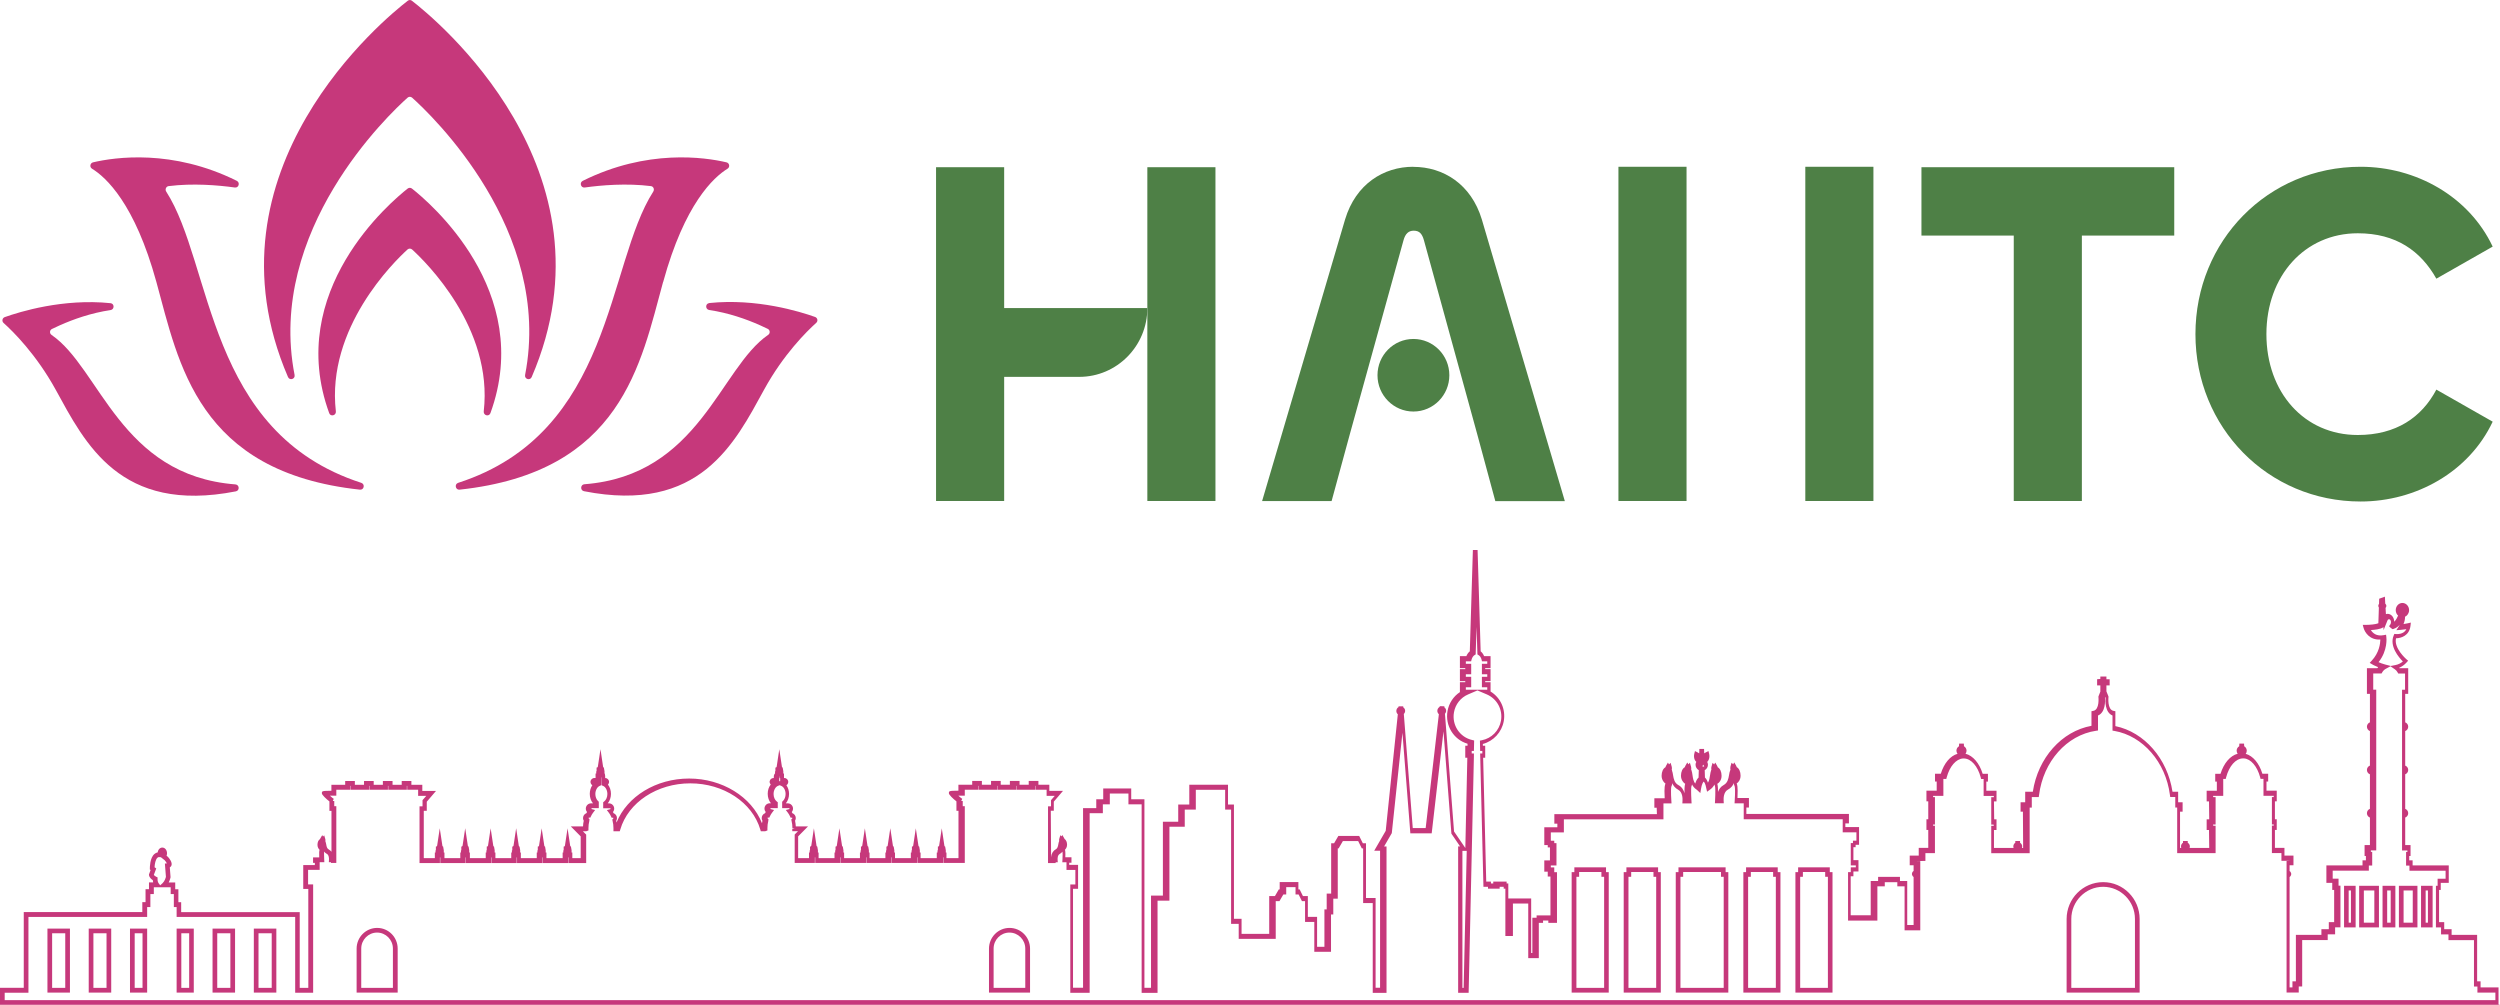 <svg xmlns="http://www.w3.org/2000/svg" width="209" height="84" viewBox="0 0 209 84" fill="none"><g clip-path="url(#clip0_115212_13244)"><path d="M55.441 23.576C57.236 17.026 59.664 14.816 60.822 14.104C61.043 13.968 60.988 13.633 60.736 13.572C58.922 13.144 54.104 12.438 48.717 15.119C48.422 15.268 48.557 15.72 48.882 15.676C50.292 15.478 52.394 15.305 54.417 15.559C54.632 15.584 54.73 15.831 54.613 16.017C50.697 22.121 51.267 36.175 38.303 40.366C37.972 40.472 38.076 40.973 38.419 40.936C51.996 39.475 53.565 30.374 55.434 23.576H55.441Z" fill="#C6387B"></path><path d="M14.098 15.559C16.121 15.305 18.217 15.478 19.633 15.676C19.958 15.72 20.092 15.268 19.798 15.119C14.411 12.438 9.599 13.144 7.778 13.572C7.527 13.633 7.472 13.968 7.693 14.104C8.857 14.816 11.278 17.026 13.074 23.576C14.944 30.374 16.513 39.475 30.09 40.936C30.433 40.973 30.537 40.478 30.206 40.366C17.242 36.169 17.812 22.115 13.896 16.017C13.779 15.837 13.883 15.59 14.092 15.559H14.098Z" fill="#C6387B"></path><path d="M59.29 25.34C58.953 25.377 58.953 25.866 59.29 25.916C60.908 26.157 62.385 26.677 63.537 27.191C63.764 27.29 63.979 27.395 64.187 27.494C64.383 27.593 64.402 27.866 64.224 27.99C60.172 30.763 58.481 39.74 48.858 40.483C48.52 40.508 48.49 40.997 48.821 41.065C58.511 42.972 61.429 37.041 63.881 32.571C65.499 29.618 67.442 27.705 68.239 26.987C68.404 26.838 68.349 26.572 68.141 26.498C66.89 26.052 63.255 24.925 59.296 25.334L59.29 25.34Z" fill="#C6387B"></path><path d="M4.309 27.996C4.125 27.872 4.143 27.594 4.346 27.501C4.554 27.396 4.775 27.297 4.995 27.198C6.148 26.684 7.619 26.164 9.243 25.922C9.58 25.873 9.574 25.378 9.243 25.346C5.283 24.938 1.649 26.065 0.398 26.51C0.19 26.585 0.135 26.851 0.3 27C1.097 27.712 3.034 29.631 4.658 32.584C7.11 37.054 10.027 42.979 19.718 41.078C20.049 41.01 20.024 40.527 19.681 40.496C10.052 39.753 8.366 30.776 4.315 28.003L4.309 27.996Z" fill="#C6387B"></path><path d="M34.453 8.166C35.991 9.541 46.252 19.248 43.898 31.346C43.831 31.692 44.309 31.847 44.45 31.519C51.916 14.19 36.261 1.468 34.434 0.062C34.33 -0.018 34.195 -0.018 34.091 0.062C32.258 1.474 16.61 14.19 24.076 31.519C24.217 31.841 24.695 31.692 24.627 31.346C22.268 19.248 32.534 9.541 34.073 8.166C34.183 8.067 34.343 8.067 34.453 8.166Z" fill="#C6387B"></path><path d="M40.999 34.54C44.726 24.319 35.808 16.84 34.435 15.762C34.33 15.682 34.19 15.682 34.085 15.762C32.712 16.84 23.794 24.319 27.521 34.54C27.637 34.862 28.115 34.738 28.078 34.391C27.282 27.414 32.939 21.885 34.067 20.858C34.177 20.759 34.343 20.759 34.453 20.858C35.581 21.885 41.238 27.414 40.441 34.391C40.405 34.738 40.877 34.862 40.999 34.54Z" fill="#C6387B"></path><path d="M78.254 13.979V41.883H83.948V31.327V13.979H78.254Z" fill="#4E8046"></path><path d="M95.918 31.327V41.883H101.612V13.979H95.918V31.327Z" fill="#4E8046"></path><path d="M87.404 25.755H81.772V31.506H90.224C93.368 31.506 95.918 28.931 95.918 25.755H87.404Z" fill="#4E8046"></path><path d="M118.144 13.942C115.687 13.942 113.345 15.366 112.45 18.344L105.512 41.889H111.322L112.842 36.311L117.329 20.102C117.482 19.533 117.758 19.285 118.187 19.285C118.653 19.285 118.886 19.527 119.045 20.102L123.489 36.273L125.009 41.895H130.82L123.882 18.35C122.987 15.379 120.645 13.949 118.151 13.949L118.144 13.942Z" fill="#4E8046"></path><path d="M118.162 34.404C119.82 34.404 121.165 33.046 121.165 31.37C121.165 29.695 119.82 28.337 118.162 28.337C116.503 28.337 115.158 29.695 115.158 31.37C115.158 33.046 116.503 34.404 118.162 34.404Z" fill="#4E8046"></path><path d="M140.995 13.942H135.301V41.883H140.995V13.942Z" fill="#4E8046"></path><path d="M156.618 13.942H150.924V41.883H156.618V13.942Z" fill="#4E8046"></path><path d="M160.633 19.694H168.35V41.883H174.044V19.694H181.767V13.979H160.633V19.694Z" fill="#4E8046"></path><path d="M197.11 36.366C192.635 36.366 189.472 32.806 189.472 27.934C189.472 23.062 192.678 19.502 197.11 19.502C200.315 19.502 202.375 20.982 203.68 23.297L208.388 20.616C206.408 16.419 201.976 13.942 197.349 13.942C189.589 13.942 183.539 20.14 183.539 27.934C183.539 35.729 189.595 41.926 197.349 41.926C201.976 41.926 206.414 39.45 208.388 35.252L203.68 32.571C202.454 34.893 200.315 36.366 197.11 36.366Z" fill="#4E8046"></path><path d="M209 84H0V82.582H1.986V76.249H11.897V75.419H12.167V74.335H12.455V73.766H12.804C12.792 73.704 12.78 73.642 12.774 73.58C12.657 73.506 12.486 73.363 12.455 73.153V73.103L12.59 72.732L12.528 72.689V72.59C12.528 72.503 12.528 71.723 12.909 71.395C12.988 71.327 13.08 71.277 13.184 71.258C13.215 71.023 13.374 70.856 13.57 70.856C13.791 70.856 13.963 71.067 13.963 71.339C13.963 71.413 13.95 71.481 13.926 71.543L14.036 71.63C14.171 71.778 14.429 72.107 14.331 72.361C14.312 72.404 14.275 72.466 14.196 72.515L14.257 73.32V73.345C14.257 73.345 14.214 73.555 14.104 73.772H14.649V74.342H14.913V75.425H15.146V76.255H25.057V82.588H25.774V74.317H25.351V72.317H26.32V72.138H26.172V71.68H26.687C26.669 71.283 26.687 71.122 26.718 71.048C26.669 70.999 26.54 70.862 26.54 70.633C26.54 70.404 26.62 70.231 26.749 70.15C26.761 70.126 26.767 70.113 26.773 70.101L26.939 69.816L27.006 69.934L27.104 69.835L27.196 70.15C27.196 70.15 27.221 70.243 27.202 70.33C27.233 70.404 27.251 70.491 27.27 70.584C27.306 70.8 27.343 70.949 27.503 71.029C27.588 71.079 27.656 71.135 27.711 71.209V67.791H27.539V66.999C27.27 66.795 26.908 66.448 26.908 66.324C26.908 66.132 26.908 66.114 27.705 66.108V65.612H28.857V65.29H29.666V65.612H30.432V65.29H31.241V65.612H32.008V65.29H32.817V65.612H33.583V65.29H34.392V65.612H35.305V66.12H36.452L35.679 67.024V67.785H35.428V71.741H36.353V71.271H36.409V71.085H36.439V70.769H36.494C36.494 70.769 36.525 70.726 36.543 70.707L36.764 69.246L36.985 70.714C36.985 70.714 37.015 70.751 37.022 70.769H37.046L37.101 71.085V71.271H37.156V71.741H38.48V71.271H38.535V71.085H38.566V70.769H38.621C38.621 70.769 38.652 70.726 38.67 70.707L38.891 69.24L39.112 70.714C39.112 70.714 39.142 70.751 39.148 70.769H39.173L39.228 71.085V71.271H39.283V71.741H40.607V71.271H40.662V71.085H40.693V70.769H40.748C40.748 70.769 40.779 70.726 40.797 70.707L41.018 69.246L41.239 70.714C41.239 70.714 41.269 70.751 41.275 70.769H41.3L41.355 71.085V71.271H41.416V71.741H42.74V71.271H42.795V71.085H42.826V70.769H42.881C42.881 70.769 42.912 70.726 42.93 70.707L43.151 69.24L43.372 70.714C43.372 70.714 43.402 70.751 43.408 70.769H43.433L43.488 71.085V71.271H43.543V71.741H44.873V71.271H44.928V71.085H44.959V70.769H45.014C45.014 70.769 45.045 70.726 45.063 70.707L45.284 69.246L45.505 70.714C45.505 70.714 45.535 70.751 45.541 70.769H45.566L45.621 71.085V71.271H45.682V71.741H47.037V71.271H47.092V71.085H47.123V70.769H47.178C47.178 70.769 47.209 70.726 47.227 70.707L47.448 69.246L47.668 70.714C47.668 70.714 47.699 70.751 47.705 70.769H47.73L47.785 71.085V71.271H47.846V71.741H48.545V69.921L47.717 69.085H48.741C48.747 68.924 48.765 68.77 48.802 68.615C48.759 68.547 48.741 68.466 48.741 68.392C48.741 68.206 48.857 68.045 49.023 67.983C49.041 67.946 49.06 67.915 49.078 67.884C49.011 67.81 48.974 67.705 48.974 67.6C48.974 67.358 49.17 67.16 49.409 67.16H49.575C49.403 66.956 49.305 66.671 49.305 66.368C49.305 66.095 49.385 65.841 49.519 65.643C49.427 65.588 49.366 65.482 49.366 65.365C49.366 65.185 49.513 65.043 49.685 65.043H49.789V64.665H49.844V64.479H49.875V64.164H49.93C49.93 64.164 49.961 64.12 49.979 64.102L50.2 62.634L50.42 64.108C50.42 64.108 50.451 64.145 50.457 64.164H50.482L50.537 64.479V64.665H50.561L50.592 64.863V65.043C50.776 65.043 50.917 65.191 50.917 65.365C50.917 65.457 50.88 65.538 50.825 65.594C50.984 65.798 51.076 66.07 51.076 66.368C51.076 66.665 50.978 66.956 50.806 67.16H50.911C51.15 67.16 51.346 67.358 51.346 67.6C51.346 67.705 51.309 67.804 51.242 67.884C51.26 67.915 51.279 67.953 51.297 67.983C51.462 68.045 51.579 68.206 51.579 68.392C51.579 68.472 51.554 68.547 51.517 68.615C51.53 68.664 51.536 68.714 51.542 68.763C52.431 66.572 54.852 65.086 57.61 65.086C60.368 65.086 62.832 66.603 63.703 68.825C63.709 68.757 63.727 68.689 63.739 68.615C63.697 68.547 63.678 68.466 63.678 68.392C63.678 68.206 63.795 68.045 63.96 67.983C63.979 67.946 63.997 67.915 64.015 67.878C63.948 67.804 63.911 67.705 63.911 67.593C63.911 67.352 64.107 67.154 64.346 67.154H64.451C64.279 66.95 64.181 66.665 64.181 66.361C64.181 66.058 64.273 65.792 64.432 65.588C64.377 65.526 64.34 65.445 64.34 65.358C64.34 65.34 64.34 65.328 64.34 65.309H64.328H64.346C64.371 65.154 64.506 65.043 64.665 65.043H64.69V64.919C64.69 64.82 64.726 64.727 64.794 64.653V64.479H64.824V64.164H64.88C64.88 64.164 64.91 64.12 64.929 64.102L65.149 62.634L65.37 64.108C65.37 64.108 65.401 64.145 65.407 64.164H65.431L65.486 64.479V64.665H65.542V65.043H65.578C65.756 65.043 65.897 65.191 65.897 65.365C65.897 65.482 65.836 65.588 65.744 65.643C65.879 65.841 65.965 66.095 65.965 66.368C65.965 66.671 65.866 66.95 65.695 67.16H65.86C66.099 67.16 66.296 67.358 66.296 67.6C66.296 67.705 66.259 67.804 66.191 67.884C66.21 67.915 66.228 67.953 66.246 67.983C66.412 68.045 66.528 68.206 66.528 68.392C66.528 68.472 66.504 68.547 66.467 68.615C66.498 68.77 66.522 68.931 66.528 69.085H67.552L66.725 69.921V71.741H67.632V71.271H67.687V71.085H67.718V70.769H67.773C67.773 70.769 67.803 70.726 67.822 70.707L68.042 69.246L68.263 70.714C68.263 70.714 68.294 70.751 68.3 70.769H68.324L68.379 71.085V71.271H68.435V71.741H69.765V71.271H69.82V71.085H69.85V70.769H69.906C69.906 70.769 69.936 70.726 69.955 70.707L70.175 69.246L70.396 70.714C70.396 70.714 70.427 70.751 70.433 70.769H70.457L70.513 71.085V71.271H70.568V71.741H71.892V71.271H71.947V71.085H71.977V70.769H72.033C72.033 70.769 72.063 70.726 72.082 70.707L72.302 69.246L72.523 70.714C72.523 70.714 72.554 70.751 72.56 70.769H72.584L72.639 71.085V71.271H72.695V71.741H74.019V71.271H74.074V71.085H74.104V70.769H74.159C74.159 70.769 74.19 70.726 74.209 70.707L74.429 69.24L74.65 70.714C74.65 70.714 74.68 70.751 74.687 70.769H74.711L74.766 71.085V71.271H74.822V71.741H76.145V71.271H76.207V71.085H76.237V70.769H76.293C76.293 70.769 76.323 70.726 76.342 70.707L76.562 69.246L76.783 70.714C76.783 70.714 76.814 70.751 76.82 70.769H76.844L76.899 71.085V71.271H76.961V71.741H78.315V71.271H78.376V71.085H78.407V70.769H78.462C78.462 70.769 78.493 70.726 78.511 70.707L78.732 69.246L78.953 70.714C78.953 70.714 78.983 70.751 78.99 70.769H79.014L79.069 71.085V71.271H79.124V71.741H80.129V67.785H79.958V66.993C79.688 66.789 79.327 66.442 79.327 66.318C79.327 66.126 79.327 66.108 80.123 66.101V65.606H81.276V65.284H82.085V65.606H82.851V65.284H83.66V65.606H84.426V65.284H85.235V65.606H86.001V65.284H86.811V65.606H87.724V66.114H88.87L88.098 67.018V67.779H87.847L87.871 71.667C87.895 71.37 88.03 71.135 88.245 71.017C88.404 70.93 88.441 70.782 88.478 70.571C88.496 70.478 88.508 70.392 88.545 70.317C88.533 70.231 88.545 70.163 88.551 70.138L88.643 69.822L88.741 69.921L88.809 69.804L88.974 70.088C88.974 70.088 88.987 70.113 88.999 70.138C89.121 70.218 89.207 70.398 89.207 70.621C89.207 70.844 89.085 70.992 89.029 71.036C89.054 71.11 89.079 71.265 89.06 71.667H89.575V72.125H89.385V72.305H90.127V74.305H89.704V82.576H90.543V67.562H91.647V66.82H92.229V65.916H94.57V66.82H95.674V82.582H96.225V74.874H97.218V68.695H98.499V67.259H99.425V65.606H102.661V67.259H103.158V76.812H103.795V78.069H106.106V74.911H106.584L106.909 74.354H106.982V73.741H108.545V74.354H108.65L108.925 74.911H109.336V76.651H110.108V79.152H110.721V76.026H110.911V74.707H111.285V70.497H111.53L111.886 69.884H113.627L113.933 70.497H114.197V75.072H115V82.576H115.374V71.122H114.883L115.846 69.457L116.857 59.712C116.777 59.644 116.734 59.545 116.734 59.434C116.734 59.297 116.808 59.174 116.918 59.112V59.05H117.31V59.13C117.409 59.198 117.47 59.31 117.47 59.427C117.47 59.526 117.427 59.619 117.359 59.687L118.107 69.228H119.186L120.289 59.706C120.21 59.638 120.161 59.539 120.161 59.427C120.161 59.285 120.24 59.161 120.357 59.093V59.037L120.749 59.044V59.13C120.841 59.198 120.896 59.304 120.896 59.421C120.896 59.514 120.859 59.607 120.798 59.675L121.558 69.513L122.502 70.893L122.668 63.346H122.496V62.343H122.686V62.176C121.527 61.836 120.798 60.666 121.013 59.446C121.129 58.79 121.503 58.22 122.048 57.861V57.032H122.496V56.945H122.048V55.942H122.496V55.855H122.048V54.852H122.588C122.655 54.691 122.753 54.549 122.876 54.45L123.133 45.98H123.526L123.783 54.45C123.906 54.549 124.004 54.691 124.071 54.852H124.611V55.855H124.163V55.942H124.611V56.945H124.163V57.032H124.611V57.812C125.444 58.319 125.892 59.291 125.714 60.288C125.548 61.21 124.856 61.959 123.967 62.195V62.343H124.163V63.346H123.991L124.249 73.704H124.641V73.859H124.837V73.704H125.953V73.859H126.094V75.109H128.006V79.672H128.104V76.725H128.46V76.527H129.618V73.277H129.391V72.874H129.103V71.927H129.575V70.844H129.391V70.646H129.103V69.16H130.194V68.856H129.943V68.064H138.518L138.5 67.525H138.304V66.733H139.168C139.113 65.736 139.198 65.581 139.235 65.519C139.235 65.519 139.235 65.513 139.235 65.507L139.186 65.47C139.186 65.47 138.91 65.253 138.91 64.857C138.91 64.523 139.039 64.244 139.229 64.145C139.248 64.089 139.266 64.052 139.272 64.04L139.438 63.749L139.529 63.904L139.664 63.773L139.756 64.095C139.756 64.095 139.793 64.232 139.756 64.362L139.781 64.386V64.43C139.824 64.541 139.848 64.665 139.867 64.801C139.922 65.123 139.983 65.457 140.32 65.637C140.608 65.792 140.755 66.058 140.823 66.312C140.811 65.705 140.866 65.575 140.884 65.526L140.798 65.464C140.798 65.464 140.529 65.247 140.529 64.851C140.529 64.516 140.657 64.244 140.847 64.139C140.866 64.083 140.884 64.046 140.89 64.034L141.056 63.743L141.148 63.897L141.276 63.767L141.368 64.083C141.368 64.083 141.405 64.207 141.381 64.331C141.387 64.349 141.399 64.368 141.405 64.386C141.448 64.504 141.472 64.647 141.491 64.795C141.528 65.043 141.564 65.315 141.724 65.507C141.779 65.315 141.865 65.123 142 65.005L142.018 64.386C141.859 64.3 141.748 64.126 141.748 63.934C141.748 63.848 141.767 63.767 141.81 63.693C141.718 63.606 141.656 63.495 141.632 63.359C141.601 63.192 141.632 63.049 141.638 63.031L141.699 62.789L141.92 62.901C141.969 62.925 142.012 62.95 142.055 62.981L142.067 62.61H142.459L142.472 62.981C142.514 62.956 142.557 62.925 142.606 62.901L142.827 62.789L142.888 63.031C142.888 63.031 142.925 63.192 142.895 63.359C142.87 63.495 142.809 63.612 142.723 63.693C142.76 63.767 142.784 63.848 142.784 63.934C142.784 64.126 142.674 64.3 142.514 64.386L142.533 65.005C142.649 65.105 142.729 65.266 142.784 65.433C142.901 65.247 142.931 65.012 142.962 64.801C142.986 64.653 143.005 64.51 143.048 64.399C143.054 64.38 143.066 64.362 143.072 64.343C143.048 64.219 143.072 64.114 143.078 64.095L143.17 63.773L143.305 63.904L143.397 63.749L143.563 64.04C143.563 64.04 143.587 64.089 143.606 64.145C143.796 64.25 143.924 64.516 143.924 64.857C143.924 65.253 143.679 65.451 143.648 65.47L143.563 65.532C143.581 65.575 143.63 65.693 143.624 66.207C143.704 65.984 143.845 65.767 144.096 65.631C144.433 65.445 144.494 65.111 144.549 64.789C144.574 64.64 144.598 64.498 144.654 64.374C144.654 64.368 144.66 64.362 144.666 64.356C144.635 64.225 144.666 64.108 144.666 64.083L144.758 63.761L144.893 63.891L144.985 63.736L145.15 64.027C145.15 64.027 145.175 64.077 145.193 64.133C145.383 64.238 145.512 64.504 145.512 64.845C145.512 65.241 145.267 65.439 145.236 65.457L145.187 65.495C145.187 65.495 145.187 65.495 145.187 65.501C145.218 65.563 145.303 65.718 145.254 66.714H146.211V67.507H145.996V68.045H154.571V68.838H154.271V69.141H155.417V70.627H155.129V70.825H154.945V71.909H155.368V72.856H154.945V73.258H154.718V76.515H156.391V73.654H157.01V73.308H158.837V73.654H159.444V77.332H159.977V73.314C159.904 73.271 159.861 73.196 159.842 73.116C159.83 73.029 159.855 72.936 159.91 72.868C159.928 72.843 159.953 72.825 159.977 72.812V72.336H159.652V71.531H160.406V70.881H161.203V69.383H161.05V68.491H161.203V66.993H161.05V66.101H161.908V65.334H161.767V64.684H162.251C162.527 63.798 163.042 63.192 163.649 63.018C163.593 62.944 163.557 62.851 163.557 62.758C163.557 62.597 163.643 62.461 163.771 62.387L163.783 62.164H164.176L164.188 62.387C164.317 62.461 164.403 62.597 164.403 62.758C164.403 62.851 164.372 62.944 164.317 63.012C164.936 63.173 165.475 63.792 165.751 64.69H166.192V65.34H166.057V66.108H166.909V66.999H166.695L166.713 68.497H166.909V69.389H166.695V70.887H168.331C168.319 70.85 168.313 70.806 168.313 70.763C168.313 70.633 168.381 70.516 168.479 70.454V70.305H168.877V70.454C168.987 70.522 169.055 70.633 169.055 70.763C169.055 70.806 169.049 70.844 169.036 70.887H169.134L169.116 67.853H168.92V67.067H169.306V66.188H169.944C170.373 63.359 172.359 61.13 174.847 60.678V59.458L175.006 59.427C175.54 59.322 175.429 58.288 175.429 58.276V58.226L175.589 57.818V57.298H175.319V56.784L175.589 56.759V56.561H176.097V56.784H176.367V57.298H176.097V57.799L176.269 58.226V58.276C176.269 58.276 176.153 59.322 176.686 59.427L176.845 59.458V60.703C179.266 61.204 181.203 63.427 181.62 66.188H182.092V67.067H182.466V67.853H182.251V70.887H182.349C182.337 70.85 182.331 70.806 182.331 70.763C182.331 70.633 182.398 70.516 182.497 70.454V70.305H182.895V70.454C183.005 70.522 183.073 70.633 183.073 70.763C183.073 70.806 183.067 70.844 183.054 70.887H184.691L184.672 69.389H184.476V68.497H184.691L184.672 66.999H184.476V66.108H185.328V65.34H185.193V64.69H185.635C185.911 63.798 186.45 63.173 187.069 63.012C187.014 62.938 186.983 62.851 186.983 62.758C186.983 62.597 187.069 62.461 187.198 62.387L187.21 62.164H187.602L187.615 62.387C187.743 62.461 187.829 62.597 187.829 62.758C187.829 62.857 187.798 62.95 187.737 63.018C188.344 63.192 188.865 63.798 189.135 64.684H189.619V65.334H189.478V66.101H190.336V66.993H190.183V68.491H190.336V69.383H190.183V70.881H190.98V71.531H191.734V72.336H191.409V72.819C191.482 72.862 191.525 72.936 191.543 73.017C191.556 73.103 191.531 73.19 191.476 73.258C191.458 73.283 191.433 73.302 191.409 73.32V82.545H191.648V82.037H191.936V78.155H194.069V77.679H194.688V77.09H195.135V74.397H194.976V73.809H194.486V72.348H197.507V71.921H197.789V71.562H197.679V70.646H198.126V68.349C197.979 68.293 197.875 68.151 197.875 67.983C197.875 67.816 197.979 67.674 198.126 67.618V64.733C197.979 64.677 197.875 64.535 197.875 64.368C197.875 64.201 197.979 64.058 198.126 64.003V61.118C197.979 61.062 197.875 60.919 197.875 60.752C197.875 60.585 197.979 60.443 198.126 60.387V58.01H197.875V55.861H198.746C198.746 55.861 198.788 55.806 198.813 55.775C198.519 55.663 198.323 55.546 198.316 55.539L198.108 55.416L198.274 55.236C198.899 54.567 198.991 53.812 198.997 53.465C198.108 53.521 197.697 52.865 197.593 52.487L197.526 52.24H197.783C198.108 52.24 198.623 52.196 198.831 52.103L198.874 50.791C198.844 50.748 198.825 50.698 198.825 50.642C198.825 50.58 198.844 50.531 198.887 50.487L198.899 50.054L199.377 49.881L199.408 50.463C199.463 50.512 199.499 50.58 199.499 50.655C199.499 50.71 199.481 50.772 199.432 50.822L199.463 51.342C199.506 51.33 199.555 51.317 199.604 51.317C199.91 51.317 200.155 51.614 200.155 51.98C200.315 51.825 200.419 51.614 200.48 51.466C200.358 51.354 200.284 51.187 200.284 51.008C200.284 50.673 200.535 50.407 200.842 50.407C201.148 50.407 201.4 50.679 201.4 51.008C201.4 51.255 201.259 51.466 201.062 51.559C201.062 51.763 201.02 51.973 200.934 52.172C201.13 52.141 201.277 52.11 201.277 52.11L201.547 52.048L201.516 52.326C201.418 53.131 200.75 53.354 200.309 53.36C200.106 54.177 201.154 55.094 201.167 55.106L201.32 55.236L201.185 55.385C201.007 55.583 200.799 55.731 200.566 55.83C200.572 55.843 200.578 55.849 200.59 55.861H201.326V58.01H201.075V60.387C201.222 60.443 201.326 60.585 201.326 60.752C201.326 60.919 201.222 61.062 201.075 61.118V64.003C201.222 64.058 201.326 64.201 201.326 64.368C201.326 64.535 201.222 64.677 201.075 64.733V67.618C201.222 67.674 201.326 67.816 201.326 67.983C201.326 68.151 201.222 68.293 201.075 68.349V70.646H201.522V71.562H201.412V71.921H201.694V72.348H204.716V73.809H204.047V74.397H203.906V77.09H204.336V77.679H204.955V78.155H207.088V82.037H207.376V82.545H208.877V83.963L209 84ZM0.392 83.61H208.614V82.984H207.112V82.477H206.824V78.595H204.691V78.118H204.072V77.53H203.643V74.051H203.784V73.463H204.452V72.794H201.43V72.367H201.148V71.221H201.259V71.097H200.811V57.663H201.062V56.307H200.492L200.437 56.208C200.382 56.103 200.302 56.016 200.21 55.954L199.843 55.7L199.444 55.917C199.322 55.985 199.224 56.084 199.156 56.202L199.101 56.301H198.402V57.657H198.654V71.091H198.206V71.215H198.316V72.361H198.035V72.788H195.013V73.456H195.503V74.044H195.662V77.524H195.215V78.112H194.596V78.589H192.463V82.471H192.175V82.978H191.157V71.983L191.482 71.964H190.728V71.314H189.931V69.023H190.085V68.924H189.931V66.634H190.085V66.528H189.227V65.111H188.981L188.945 64.968C188.699 64.058 188.166 63.439 187.59 63.402H187.553H187.498C186.904 63.421 186.358 64.034 186.107 64.975L186.07 65.117H185.862V66.535H185.01L185.028 66.64H185.224V68.931H185.01L185.028 69.03H185.224V71.32H182.012V67.507H181.853V66.628H181.43L181.405 66.454C181.056 63.718 179.144 61.52 176.766 61.105L176.606 61.08V59.817C175.963 59.557 175.999 58.579 176.024 58.332L175.999 58.27L175.975 58.332C175.993 58.573 176.036 59.551 175.393 59.817V61.068L175.227 61.093C172.781 61.452 170.82 63.662 170.465 66.46L170.44 66.634H169.858V67.513H169.68V71.327H166.468V69.036H166.683L166.664 68.937H166.468V66.646H166.683V66.541H165.831V65.123H165.622L165.586 64.981C165.334 64.046 164.789 63.427 164.194 63.408H164.139H164.102C163.526 63.452 162.993 64.064 162.748 64.975L162.711 65.117H162.466V66.535H161.608V66.64H161.761V68.931H161.608V69.03H161.761V71.32H160.964V71.971L160.21 71.989H160.535V77.778H159.223V74.1H158.616V73.754H157.568V74.1H156.949V76.96H154.497V72.912H154.724V72.509H155.147V72.348H154.724V70.478H154.908V70.28H155.196V69.581H154.05V68.491H154.35H145.775V67.16H145.99H145.009L145.021 66.95C145.07 66.237 145.052 65.823 145.021 65.742C144.972 65.649 144.954 65.556 144.954 65.47C144.862 65.674 144.715 65.879 144.451 66.015C144.09 66.213 144.084 66.733 144.096 66.943L144.108 67.154H143.366L143.379 66.943C143.416 66.219 143.403 65.804 143.373 65.724C143.348 65.674 143.336 65.631 143.33 65.581C143.25 65.742 143.134 65.891 142.962 66.008L142.711 66.188L142.643 65.891C142.582 65.538 142.478 65.371 142.429 65.34C142.38 65.377 142.269 65.556 142.208 65.934L142.147 66.299L141.877 66.046C141.877 66.046 141.84 66.015 141.822 66.002C141.65 65.891 141.534 65.742 141.454 65.581C141.448 65.631 141.43 65.68 141.405 65.73C141.374 65.81 141.362 66.231 141.405 66.956L141.417 67.166H140.645L140.657 66.956C140.67 66.739 140.663 66.225 140.302 66.027C140.044 65.885 139.891 65.686 139.799 65.476C139.799 65.563 139.781 65.656 139.726 65.755C139.695 65.835 139.677 66.25 139.726 66.956L139.738 67.166H138.849H139.064V68.497H130.489H130.74V69.587H129.649V70.287H129.937V70.485H130.121V72.354H129.649V72.515H129.937V72.918H130.164V77.152H129.44V76.954H128.999V77.152H128.644V80.099H127.761V75.537H126.48V78.248H125.849V74.292H125.708V74.137H125.371V74.292H124.396V74.137H124.016L123.74 62.987H123.924V62.777H123.74L123.722 61.916L123.881 61.885C124.696 61.73 125.334 61.08 125.481 60.257C125.646 59.328 125.156 58.425 124.298 58.053L123.513 57.719L122.735 58.053C122.11 58.319 121.668 58.883 121.552 59.551C121.362 60.616 122.036 61.638 123.084 61.867L123.238 61.904L123.219 62.777H123.035V62.987H123.219V63.192L122.778 82.997H121.901V70.757H122.061L121.337 69.692L120.675 61.136L119.689 69.667H117.905L117.243 61.26L116.354 69.649L115.711 70.763H115.913V83.003H114.761V75.499H113.958V70.924H113.847L113.541 70.311H112.266L111.91 70.924H111.837V75.128H111.463V76.447H111.273V79.573H109.875V77.072H109.103V75.332H108.84L108.564 74.775H108.306V74.162H107.528V74.775H107.289L106.964 75.332H106.651V78.49H103.556V77.233H102.919V67.68H102.422V66.027H99.97V67.68H99.045V69.116H97.764V75.295H96.771V83.003H95.441V67.24H94.338V66.337H92.781V67.24H92.198V67.983H91.095V82.997H89.477V73.939H89.9V72.726H89.158V72.088H88.809L88.821 71.878C88.846 71.481 88.839 71.258 88.821 71.197C88.766 71.271 88.686 71.339 88.588 71.395C88.41 71.494 88.41 71.766 88.416 71.878L88.429 72.088H88.251V72.15H87.614V67.408H87.865V66.894L88.177 66.535H87.497V66.021H86.584V65.699H86.553V66.021H85.002V65.699H84.972V66.021H83.421V65.699H83.39V66.021H81.84V65.699H81.809V66.021H80.657V66.516H80.46C80.32 66.516 80.209 66.516 80.117 66.516C80.252 66.64 80.393 66.758 80.442 66.782L80.362 66.962H80.485V67.401H80.657V72.144H78.873V71.673H78.842V72.144H76.709V71.673H76.679V72.144H74.57V71.673H74.54V72.144H72.431V71.673H72.4V72.144H70.292V71.673H70.261V72.144H68.153V71.673H68.122V72.144H66.436V69.766L66.712 69.488H66.234V69.284L66.436 69.222H66.246C66.246 69.017 66.222 68.819 66.173 68.621L66.148 68.51L66.234 68.429C66.246 68.374 66.234 68.355 66.21 68.355H66.093L66.044 68.243C65.995 68.138 65.94 68.039 65.873 67.953L65.695 67.717L65.977 67.643C65.977 67.643 66.007 67.624 66.007 67.606C66.007 67.581 65.989 67.562 65.965 67.562H65.388V67.024L65.45 66.968C65.591 66.832 65.676 66.615 65.676 66.38C65.676 66.07 65.529 65.792 65.315 65.699L65.18 65.643L65.051 65.693C64.831 65.773 64.671 66.058 64.671 66.38C64.671 66.64 64.775 66.881 64.941 67.005L65.021 67.067V67.562H64.444C64.444 67.562 64.401 67.581 64.401 67.606C64.401 67.624 64.42 67.643 64.432 67.643L64.714 67.717L64.536 67.953C64.469 68.039 64.414 68.138 64.365 68.243L64.316 68.349H64.199C64.199 68.349 64.156 68.374 64.156 68.398L64.242 68.479L64.23 68.627C64.181 68.825 64.156 69.023 64.156 69.228V69.426L63.966 69.494H63.605L63.562 69.352C62.894 67.079 60.485 65.488 57.708 65.488C54.932 65.488 52.517 67.079 51.855 69.352L51.812 69.494H51.285V69.228C51.285 69.023 51.26 68.825 51.211 68.627L51.187 68.516L51.272 68.435C51.285 68.38 51.272 68.361 51.248 68.361H51.131L51.082 68.25C51.033 68.144 50.978 68.045 50.911 67.959L50.733 67.723L51.015 67.649C51.015 67.649 51.046 67.63 51.046 67.612C51.046 67.587 51.027 67.569 51.003 67.569H50.426V67.067L50.506 67.005C50.672 66.881 50.776 66.64 50.776 66.38C50.776 66.064 50.629 65.786 50.414 65.699L50.292 65.649L50.279 64.956L50.261 65.018V65.643L50.138 65.699C49.924 65.786 49.771 66.07 49.771 66.38C49.771 66.615 49.856 66.832 49.997 66.968L50.059 67.024V67.562H49.483C49.483 67.562 49.44 67.581 49.44 67.606C49.44 67.624 49.458 67.643 49.47 67.643L49.752 67.717L49.575 67.953C49.507 68.039 49.452 68.138 49.403 68.243L49.354 68.349H49.237C49.237 68.349 49.194 68.374 49.194 68.398L49.28 68.479L49.268 68.627C49.219 68.825 49.194 69.023 49.194 69.228V69.426L49.005 69.494H48.729L49.005 69.773V72.15H47.527V71.68H47.497V72.15H45.364V71.68H45.333V72.15H43.224V71.68H43.194V72.15H41.085V71.68H41.055V72.15H38.946V71.68H38.916V72.15H36.807V71.68H36.776V72.15H35.072V67.408H35.324V66.894L35.636 66.535H34.956V66.021H34.043V65.699H34.012V66.021H32.461V65.699H32.431V66.021H30.88V65.699H30.849V66.021H29.299V65.699H29.268V66.021H28.116V66.516H27.919C27.778 66.516 27.668 66.516 27.576 66.516C27.711 66.64 27.852 66.758 27.901 66.782L27.821 66.962H27.944V67.401H28.116V72.144H27.668V72.082H27.49L27.503 71.871C27.509 71.76 27.503 71.481 27.331 71.388C27.227 71.333 27.153 71.265 27.098 71.19C27.092 71.228 27.08 71.45 27.104 71.871L27.116 72.082H26.724V72.72H25.756V73.933H26.179V82.99H24.677V76.657H14.766V75.828H14.533V74.744H14.269V74.174H12.86V74.744H12.571V75.828H12.302V76.657H2.378V82.99H0.392V83.616V83.61ZM122.257 82.588H122.361L122.618 71.135H122.257V82.588ZM12.86 73.141C12.89 73.19 12.976 73.258 13.056 73.295L13.172 73.351V73.481C13.166 73.624 13.203 73.766 13.27 73.853L13.393 74.013L13.595 73.828C13.779 73.654 13.852 73.376 13.871 73.302L13.785 72.193L13.95 72.181C13.92 72.113 13.846 72.001 13.773 71.921L13.454 71.667L13.362 71.655C13.282 71.642 13.221 71.655 13.166 71.704C13 71.847 12.933 72.231 12.921 72.503L13.062 72.602L12.86 73.147V73.141ZM13.577 71.327C13.577 71.327 13.577 71.339 13.577 71.345C13.577 71.351 13.577 71.358 13.577 71.364C13.577 71.364 13.577 71.351 13.577 71.345C13.577 71.339 13.577 71.333 13.577 71.327ZM65.143 65.309H65.223V65.055H65.168V64.913L65.143 64.925V65.309ZM142.312 64.058C142.312 64.058 142.349 64.083 142.374 64.089H142.392H142.41C142.435 64.089 142.453 64.077 142.472 64.064L142.392 63.928L142.312 64.064V64.058ZM123.379 57.663H124.335V57.453H123.887V56.58H124.335V56.369H123.887V55.496H124.335V55.286H123.893L123.857 55.137C123.814 54.97 123.722 54.834 123.605 54.766L123.513 54.71L123.44 52.407L123.366 54.71L123.274 54.766C123.158 54.834 123.072 54.97 123.023 55.137L122.986 55.286H122.545V55.496H122.992V56.369H122.545V56.58H122.992V57.453H122.545V57.663H123.366H123.379ZM198.856 55.36C198.991 55.422 199.181 55.496 199.395 55.552L199.873 55.676H199.867L200.278 55.595C200.505 55.546 200.707 55.447 200.879 55.298C200.529 54.945 199.738 54.016 200.112 53.125L200.168 52.995L200.309 53.007C200.382 53.014 200.952 53.051 201.173 52.599C201.044 52.617 200.885 52.642 200.725 52.654L200.333 52.685L200.548 52.351C200.572 52.314 200.597 52.277 200.621 52.227C200.486 52.376 200.321 52.506 200.106 52.574L200.027 52.599L199.953 52.555C199.91 52.531 199.879 52.506 199.843 52.469L199.726 52.351L199.824 52.215C199.861 52.159 199.886 52.091 199.886 52.017C199.886 51.763 199.671 51.682 199.591 51.874L199.267 52.679L199.254 52.425C199.254 52.425 199.224 52.45 199.205 52.462C198.978 52.605 198.519 52.654 198.206 52.673C198.347 52.908 198.66 53.218 199.273 53.1L199.475 53.063L199.499 53.267C199.506 53.317 199.634 54.369 198.844 55.36H198.856ZM178.874 82.984H172.769V76.83C172.769 75.128 174.136 73.747 175.822 73.747C177.507 73.747 178.874 75.128 178.874 76.83V82.984ZM173.155 82.588H178.482V76.824C178.482 75.338 177.287 74.137 175.822 74.137C174.357 74.137 173.161 75.345 173.161 76.824V82.588H173.155ZM153.198 82.984H150.097V72.912H150.323V72.509H152.971V72.912H153.198V82.984ZM150.489 82.588H152.812V73.302H152.585V72.899H150.722V73.302H150.495V82.588H150.489ZM148.846 82.984H145.745V72.912H145.971V72.509H148.619V72.912H148.846V82.984ZM146.137 82.588H148.46V73.302H148.233V72.899H146.37V73.302H146.143V82.588H146.137ZM144.494 82.984H140.093V72.912H140.32V72.509H144.261V72.912H144.488V82.984H144.494ZM140.486 82.588H144.102V73.302H143.875V72.899H140.712V73.302H140.486V82.588ZM138.843 82.984H135.742V72.912H135.968V72.509H138.616V72.912H138.843V82.984ZM136.134 82.588H138.457V73.302H138.23V72.899H136.367V73.302H136.14V82.588H136.134ZM134.491 82.984H131.39V72.912H131.616V72.509H134.264V72.912H134.491V82.984ZM131.782 82.588H134.105V73.302H133.878V72.899H132.015V73.302H131.788V82.588H131.782ZM86.106 82.984H82.679V79.307C82.679 78.353 83.445 77.573 84.396 77.573C85.346 77.573 86.112 78.347 86.112 79.307V82.984H86.106ZM83.066 82.588H85.713V79.301C85.713 78.564 85.119 77.963 84.389 77.963C83.66 77.963 83.066 78.564 83.066 79.301V82.588ZM33.24 82.984H29.813V79.307C29.813 78.353 30.579 77.573 31.53 77.573C32.48 77.573 33.246 78.347 33.246 79.307V82.984H33.24ZM30.2 82.588H32.847V79.301C32.847 78.564 32.253 77.963 31.523 77.963C30.794 77.963 30.2 78.564 30.2 79.301V82.588ZM23.102 82.984H21.22V77.629H23.102V82.984ZM21.612 82.588H22.715V78.019H21.612V82.588ZM19.651 82.984H17.769V77.629H19.651V82.984ZM18.161 82.588H19.259V78.019H18.161V82.588ZM16.2 82.984H14.766V77.629H16.2V82.984ZM15.158 82.588H15.814V78.019H15.158V82.588ZM12.302 82.984H10.867V77.629H12.302V82.984ZM11.26 82.588H11.915V78.019H11.26V82.588ZM9.298 82.984H7.417V77.629H9.298V82.984ZM7.809 82.588H8.906V78.019H7.809V82.588ZM5.847 82.984H3.966V77.629H5.847V82.984ZM4.358 82.588H5.455V78.019H4.358V82.588ZM203.367 77.53H202.399V74.051H203.367V77.53ZM202.785 77.134H202.975V74.441H202.785V77.134ZM202.098 77.53H200.548V74.051H202.098V77.53ZM200.94 77.134H201.706V74.441H200.94V77.134ZM200.253 77.53H199.181V74.051H200.253V77.53ZM199.567 77.134H199.861V74.441H199.567V77.134ZM198.88 77.53H197.225V74.051H198.88V77.53ZM197.618 77.134H198.494V74.441H197.618V77.134ZM196.931 77.53H195.963V74.051H196.931V77.53ZM196.349 77.134H196.539V74.441H196.349V77.134Z" fill="#C6387B"></path></g><defs><clipPath id="clip0_115212_13244"><rect width="209" height="84" fill="white"></rect></clipPath></defs></svg>